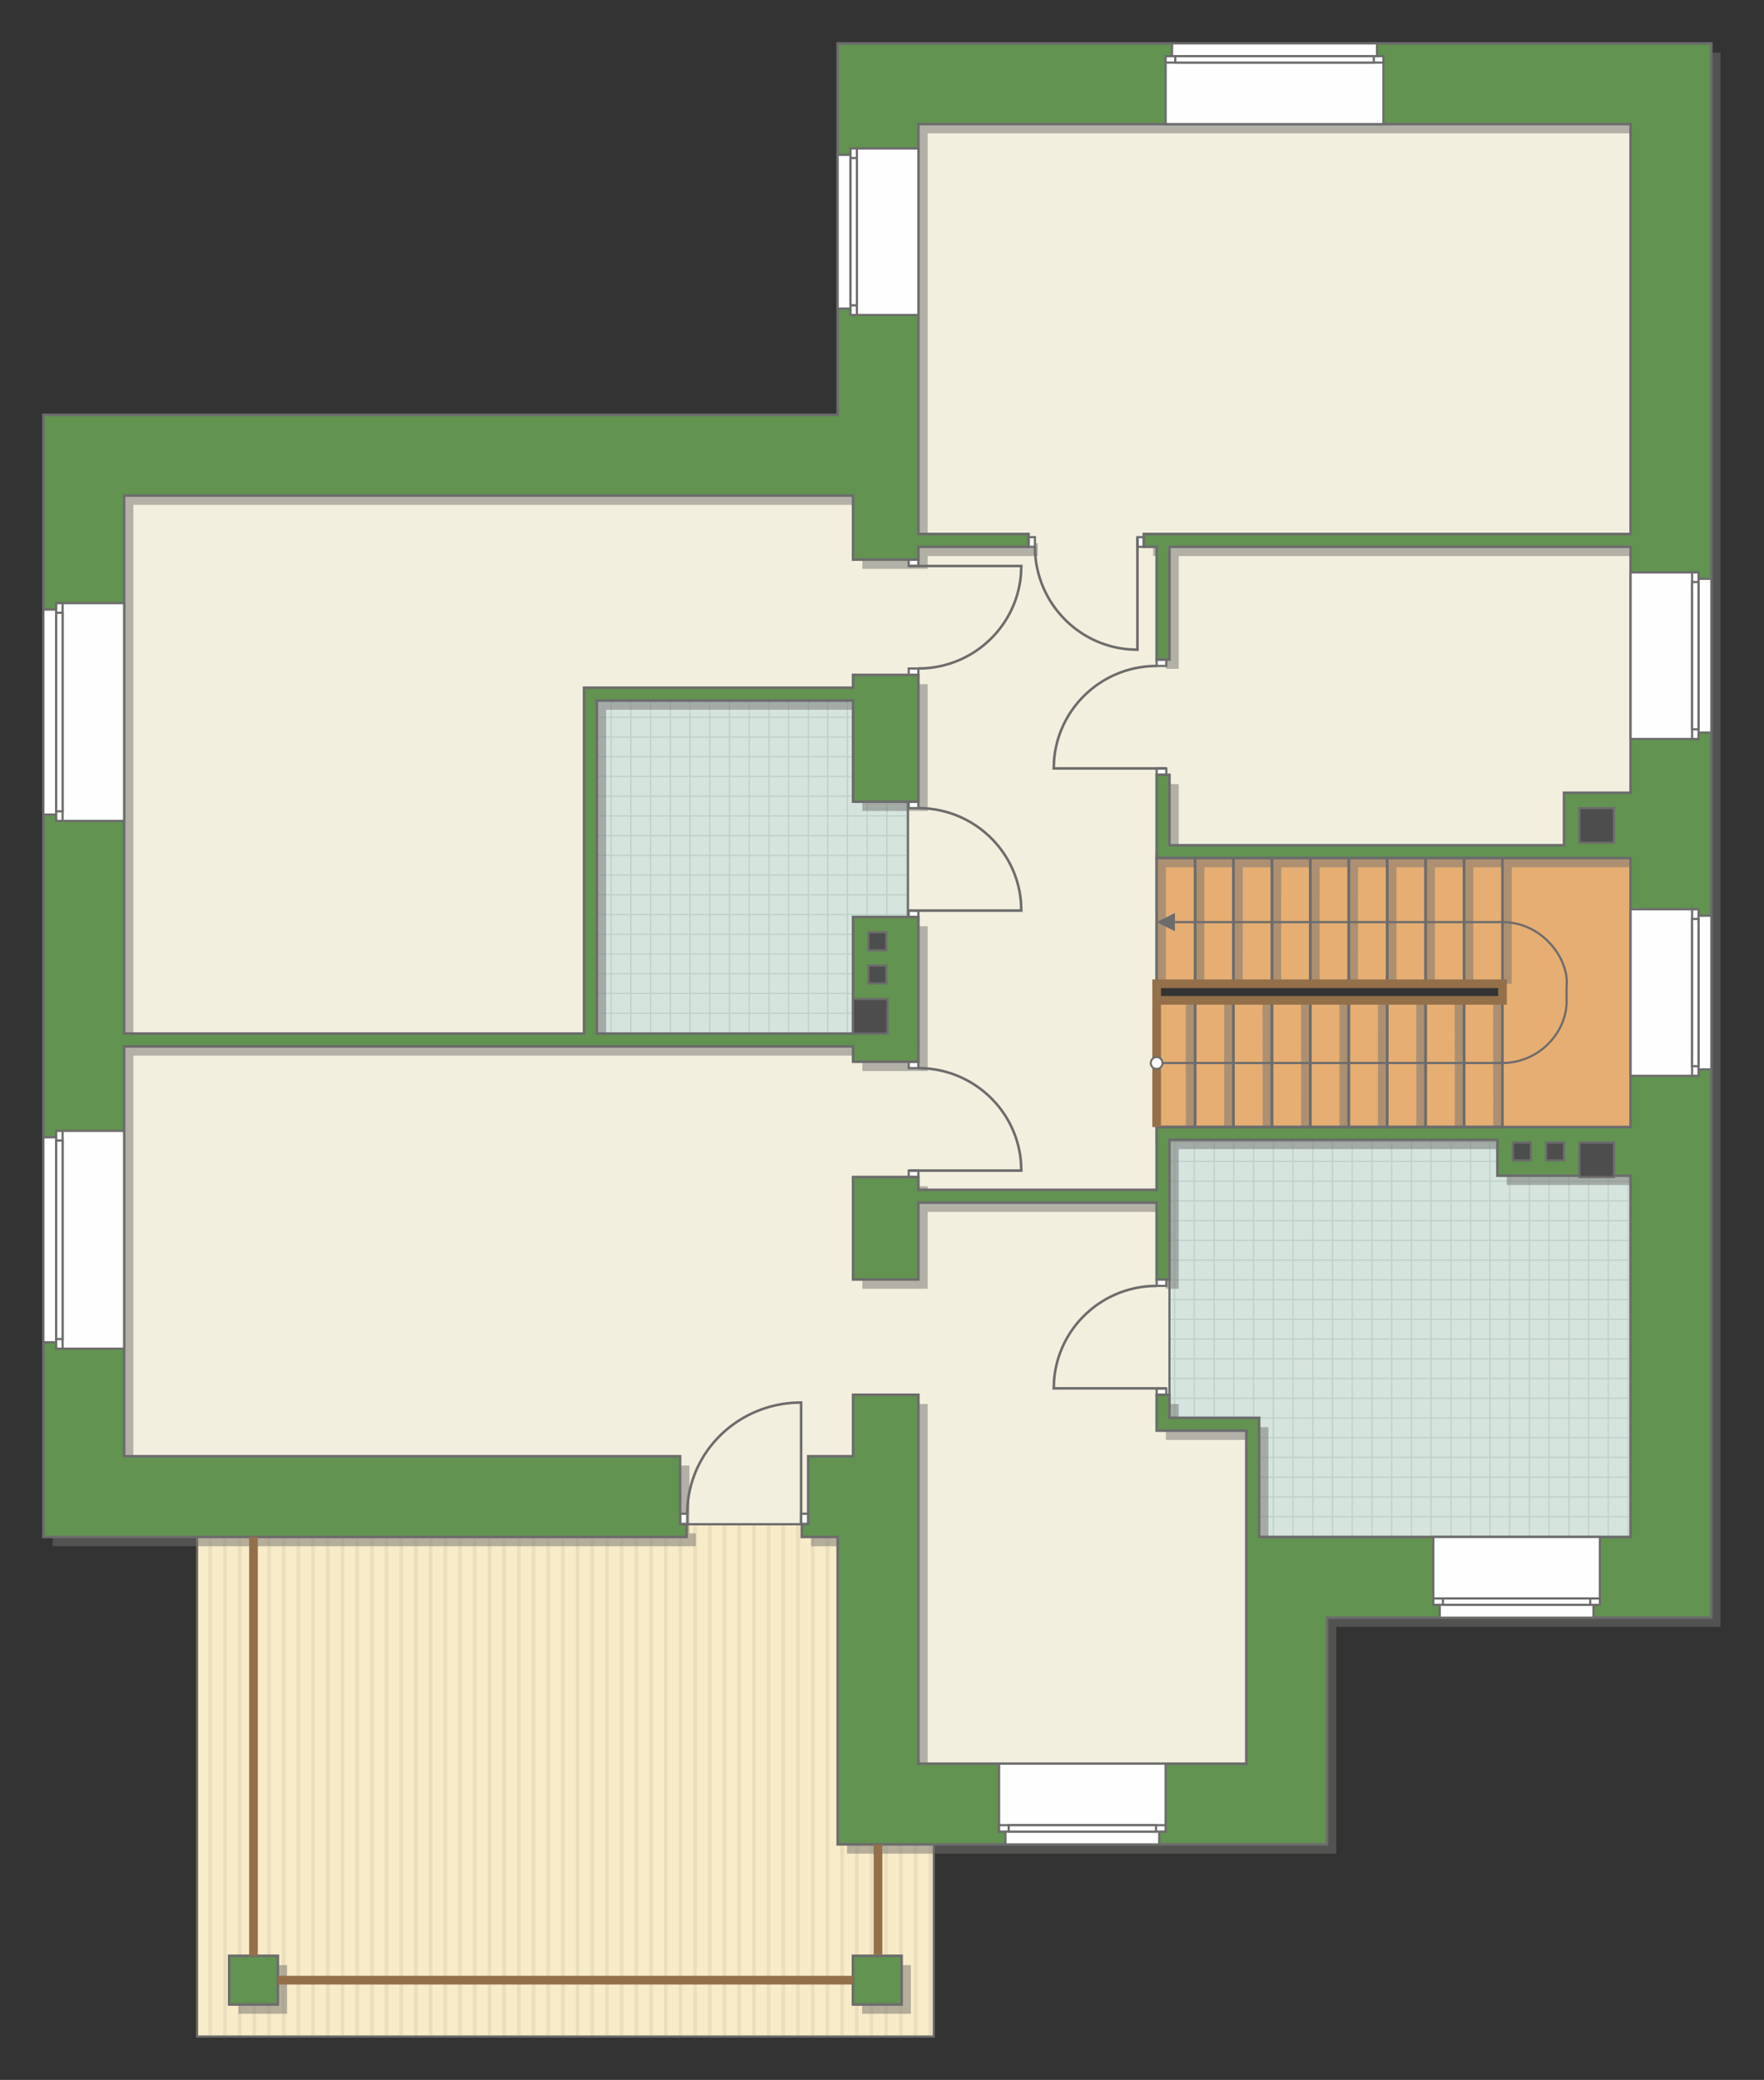 <?xml version="1.0" encoding="UTF-8"?>
<!DOCTYPE svg PUBLIC "-//W3C//DTD SVG 1.1//EN" "http://www.w3.org/Graphics/SVG/1.1/DTD/svg11.dtd">
<!-- Creator: CorelDRAW -->
<svg xmlns="http://www.w3.org/2000/svg" xml:space="preserve" width="137.64mm" height="162.298mm" version="1.1" style="shape-rendering:geometricPrecision; text-rendering:geometricPrecision; image-rendering:optimizeQuality; fill-rule:evenodd; clip-rule:evenodd"
viewBox="0 0 12949.1 15268.91"
 xmlns:xlink="http://www.w3.org/1999/xlink"
 xmlns:xodm="http://www.corel.com/coreldraw/odm/2003">
 <rect x="0" y="0" width="12949.1" height="15268.91" fill="#333333" stroke="none"/>
 <defs>
  <style type="text/css">
   <![CDATA[
    .str4 {stroke:#94704A;stroke-width:63.68;stroke-miterlimit:22.926}
    .str2 {stroke:#6C6C6C;stroke-width:15.89;stroke-miterlimit:22.926}
    .str1 {stroke:#6C6C6C;stroke-width:15.93;stroke-miterlimit:22.926}
    .str3 {stroke:#6C6C6C;stroke-width:18.82;stroke-miterlimit:22.926}
    .str0 {stroke:#BDD2C8;stroke-width:9.41;stroke-miterlimit:22.926}
    .fil1 {fill:none}
    .fil8 {fill:#FEFEFE}
    .fil0 {fill:#D6E4DE}
    .fil10 {fill:#4D4D4D}
    .fil9 {fill:#629351}
    .fil2 {fill:#E6AE73}
    .fil5 {fill:#EADEBC}
    .fil6 {fill:#F2EFDE}
    .fil4 {fill:#F8EBC7}
    .fil12 {fill:white}
    .fil3 {fill:white}
    .fil11 {fill:#6C6C6C;fill-rule:nonzero}
    .fil7 {fill:#727271;fill-opacity:0.502}
   ]]>
  </style>
    <clipPath id="id0">
     <path d="M6262.04 7587.5l-1880.65 0 0 -2444.94 1880.65 0 403.22 742.84 5.54 846.34 -408.77 855.76z"/>
    </clipPath>
    <clipPath id="id1">
     <path d="M11969.94 11283.02l-2726.99 0 0 -874.56 -658.28 0 0 -2040.48 2407.31 0 977.96 263.23 0 2651.81z"/>
    </clipPath>
    <clipPath id="id2">
     <path d="M1447.05 11283.01l3545.47 -94.07 940.44 0 280.3 -93.99 641.2 2444.95 0 1410.44 -5407.4 0 0 -3667.33z"/>
    </clipPath>
 </defs>
 <g id="пол">
  <g id="_1932120573840">
   <polygon class="fil0" points="6262.04,7587.5 4381.39,7587.5 4381.39,5142.56 6262.04,5142.56 6665.26,5885.4 6670.81,6731.74 "/>
   <g style="clip-path:url(#id0)">
    <g>
     <path id="_1" class="fil1 str0" d="M7089.82 8304.05l0 -5819.03m-144.86 5819.03l0 -5819.03m-144.86 5819.03l0 -5819.03m-144.86 5819.03l0 -5819.03m-144.86 5819.03l0 -5819.03m-144.86 5819.03l0 -5819.03m-144.86 5819.03l0 -5819.03m-144.86 5819.03l0 -5819.03m2172.88 5819.1l0 -5819.03m-144.86 5819.03l0 -5819.03m-144.86 5819.03l0 -5819.03m-144.86 5819.03l0 -5819.03m-144.86 5819.03l0 -5819.03m-144.86 5819.03l0 -5819.03m-144.86 5819.03l0 -5819.03m-144.86 5819.03l0 -5819.03m2172.95 5818.95l0 -5819.03m-144.86 5819.03l0 -5819.03m-144.86 5819.03l0 -5819.03m-144.86 5819.03l0 -5819.03m-144.86 5819.03l0 -5819.03m-144.86 5819.03l0 -5819.03m-144.86 5819.03l0 -5819.03m-144.86 5819.03l0 -5819.03m2172.88 5819.1l0 -5819.03m-144.86 5819.03l0 -5819.03m-144.86 5819.03l0 -5819.03m-144.86 5819.03l0 -5819.03m-144.86 5819.03l0 -5819.03m-144.86 5819.03l0 -5819.03m-144.86 5819.03l0 -5819.03m-144.86 5819.03l0 -5819.03"/>
     <path class="fil1 str0" d="M11893.18 6424.34l-9516.07 0m9516.07 144.86l-9516.07 0m9516.07 144.86l-9516.07 0m9516.07 144.86l-9516.07 0m9516.07 144.86l-9516.07 0m9516.07 144.86l-9516.07 0m9516.07 144.86l-9516.07 0m9516.07 144.86l-9516.07 0m9516.19 -2172.88l-9516.07 0m9516.07 144.86l-9516.07 0m9516.07 144.86l-9516.07 0m9516.07 144.86l-9516.07 0m9516.07 144.86l-9516.07 0m9516.07 144.86l-9516.07 0m9516.07 144.86l-9516.07 0m9516.07 144.86l-9516.07 0m9515.95 -2172.95l-9516.07 0m9516.07 144.86l-9516.07 0m9516.07 144.86l-9516.07 0m9516.07 144.86l-9516.07 0m9516.07 144.86l-9516.07 0m9516.07 144.86l-9516.07 0m9516.07 144.86l-9516.07 0m9516.07 144.86l-9516.07 0m9516.19 -2172.88l-9516.07 0m9516.07 144.86l-9516.07 0m9516.07 144.86l-9516.07 0m9516.07 144.86l-9516.07 0m9516.07 144.86l-9516.07 0m9516.07 144.86l-9516.07 0m9516.07 144.86l-9516.07 0m9516.07 144.86l-9516.07 0"/>
     <path class="fil1 str0" d="M11580.44 8304.13l0 -5819.03m-144.86 5819.03l0 -5819.03m-144.86 5819.03l0 -5819.03m-144.86 5819.03l0 -5819.03m-144.86 5819.03l0 -5819.03m-144.86 5819.03l0 -5819.03m-144.86 5819.03l0 -5819.03m-144.86 5819.03l0 -5819.03m1158.83 5819.1l0 -5819.03"/>
     <path class="fil1 str0" d="M2457.65 8365.77l0 -5819.03m-144.86 5819.03l0 -5819.03m-144.86 5819.03l0 -5819.03m-144.86 5819.03l0 -5819.03m-144.86 5819.03l0 -5819.03m-144.86 5819.03l0 -5819.03m-144.86 5819.03l0 -5819.03m-144.86 5819.03l0 -5819.03m2172.88 5819.1l0 -5819.03m-144.86 5819.03l0 -5819.03m-144.86 5819.03l0 -5819.03m-144.86 5819.03l0 -5819.03m-144.86 5819.03l0 -5819.03m-144.86 5819.03l0 -5819.03m-144.86 5819.03l0 -5819.03m-144.86 5819.03l0 -5819.03m2172.95 5818.95l0 -5819.03m-144.86 5819.03l0 -5819.03m-144.86 5819.03l0 -5819.03m-144.86 5819.03l0 -5819.03m-144.86 5819.03l0 -5819.03m-144.86 5819.03l0 -5819.03m-144.86 5819.03l0 -5819.03m-144.86 5819.03l0 -5819.03m2172.88 5819.1l0 -5819.03m-144.86 5819.03l0 -5819.03m-144.86 5819.03l0 -5819.03m-144.86 5819.03l0 -5819.03m-144.86 5819.03l0 -5819.03m-144.86 5819.03l0 -5819.03m-144.86 5819.03l0 -5819.03m-144.86 5819.03l0 -5819.03"/>
    </g>
   </g>
   <polygon class="fil1" points="6262.04,7587.5 4381.39,7587.5 4381.39,5142.56 6262.04,5142.56 6665.26,5885.4 6670.81,6731.74 "/>
   <polygon class="fil0" points="11969.94,11283.02 9242.96,11283.02 9242.96,10408.46 8584.67,10408.46 8584.67,8367.98 10991.99,8367.98 11969.94,8631.21 "/>
   <g style="clip-path:url(#id1)">
    <g>
     <path id="_1_0" class="fil1 str0" d="M11951.38 11999.58l0 -5819.03m-144.86 5819.03l0 -5819.03m-144.86 5819.03l0 -5819.03m-144.86 5819.03l0 -5819.03m-144.86 5819.03l0 -5819.03m-144.86 5819.03l0 -5819.03m-144.86 5819.03l0 -5819.03m-144.86 5819.03l0 -5819.03m2172.88 5819.1l0 -5819.03m-144.86 5819.03l0 -5819.03m-144.86 5819.03l0 -5819.03m-144.86 5819.03l0 -5819.03m-144.86 5819.03l0 -5819.03m-144.86 5819.03l0 -5819.03m-144.86 5819.03l0 -5819.03m-144.86 5819.03l0 -5819.03m2172.95 5818.95l0 -5819.03m-144.86 5819.03l0 -5819.03m-144.86 5819.03l0 -5819.03m-144.86 5819.03l0 -5819.03m-144.86 5819.03l0 -5819.03m-144.86 5819.03l0 -5819.03m-144.86 5819.03l0 -5819.03m-144.86 5819.03l0 -5819.03m2172.88 5819.1l0 -5819.03m-144.86 5819.03l0 -5819.03m-144.86 5819.03l0 -5819.03m-144.86 5819.03l0 -5819.03m-144.86 5819.03l0 -5819.03m-144.86 5819.03l0 -5819.03m-144.86 5819.03l0 -5819.03m-144.86 5819.03l0 -5819.03"/>
     <path class="fil1 str0" d="M16754.75 10119.86l-9516.07 0m9516.07 144.86l-9516.07 0m9516.07 144.86l-9516.07 0m9516.07 144.86l-9516.07 0m9516.07 144.86l-9516.07 0m9516.07 144.86l-9516.07 0m9516.07 144.86l-9516.07 0m9516.07 144.86l-9516.07 0m9516.19 -2172.88l-9516.07 0m9516.07 144.86l-9516.07 0m9516.07 144.86l-9516.07 0m9516.07 144.86l-9516.07 0m9516.07 144.86l-9516.07 0m9516.07 144.86l-9516.07 0m9516.07 144.86l-9516.07 0m9516.07 144.86l-9516.07 0m9515.95 -2172.95l-9516.07 0m9516.07 144.86l-9516.07 0m9516.07 144.86l-9516.07 0m9516.07 144.86l-9516.07 0m9516.07 144.86l-9516.07 0m9516.07 144.86l-9516.07 0m9516.07 144.86l-9516.07 0m9516.07 144.86l-9516.07 0m9516.19 -2172.88l-9516.07 0m9516.07 144.86l-9516.07 0m9516.07 144.86l-9516.07 0m9516.07 144.86l-9516.07 0m9516.07 144.86l-9516.07 0m9516.07 144.86l-9516.07 0m9516.07 144.86l-9516.07 0m9516.07 144.86l-9516.07 0"/>
     <path class="fil1 str0" d="M16442 11999.65l0 -5819.03m-144.86 5819.03l0 -5819.03m-144.86 5819.03l0 -5819.03m-144.86 5819.03l0 -5819.03m-144.86 5819.03l0 -5819.03m-144.86 5819.03l0 -5819.03m-144.86 5819.03l0 -5819.03m-144.86 5819.03l0 -5819.03m1158.83 5819.1l0 -5819.03"/>
     <path class="fil1 str0" d="M7319.21 12061.29l0 -5819.03m-144.86 5819.03l0 -5819.03m-144.86 5819.03l0 -5819.03m-144.86 5819.03l0 -5819.03m-144.86 5819.03l0 -5819.03m-144.86 5819.03l0 -5819.03m-144.86 5819.03l0 -5819.03m-144.86 5819.03l0 -5819.03m2172.88 5819.1l0 -5819.03m-144.86 5819.03l0 -5819.03m-144.86 5819.03l0 -5819.03m-144.86 5819.03l0 -5819.03m-144.86 5819.03l0 -5819.03m-144.86 5819.03l0 -5819.03m-144.86 5819.03l0 -5819.03m-144.86 5819.03l0 -5819.03m2172.95 5818.95l0 -5819.03m-144.86 5819.03l0 -5819.03m-144.86 5819.03l0 -5819.03m-144.86 5819.03l0 -5819.03m-144.86 5819.03l0 -5819.03m-144.86 5819.03l0 -5819.03m-144.86 5819.03l0 -5819.03m-144.86 5819.03l0 -5819.03m2172.88 5819.1l0 -5819.03m-144.86 5819.03l0 -5819.03m-144.86 5819.03l0 -5819.03m-144.86 5819.03l0 -5819.03m-144.86 5819.03l0 -5819.03m-144.86 5819.03l0 -5819.03m-144.86 5819.03l0 -5819.03m-144.86 5819.03l0 -5819.03"/>
    </g>
   </g>
   <polygon class="fil1" points="11969.94,11283.02 9242.96,11283.02 9242.96,10408.46 8584.67,10408.46 8584.67,8367.98 10991.99,8367.98 11969.94,8631.21 "/>
   <polygon class="fil2 str1" points="8490.69,7222.13 11029.14,7222.13 11029.14,7333.58 8490.69,7333.58 8490.69,8273.9 11969.94,8273.9 11969.94,6299.16 8490.69,6299.17 "/>
   <polygon class="fil3" points="1447.05,11283.01 4992.52,11188.94 5932.96,11188.94 6213.26,11094.96 6854.46,13539.9 6854.46,14950.34 1447.05,14950.34 "/>
   <g style="clip-path:url(#id2)">
    <g>
     <g>
      <rect class="fil4" transform="matrix(4.67283E-13 7.762 50.716 -4.65695E-11 -2353.64 10033.7)" width="878.14" height="216.95"/>
      <rect class="fil5" transform="matrix(4.67283E-13 7.762 0.124 -1.14149E-13 -2353.64 10033.7)" width="878.14" height="216.95"/>
      <rect class="fil5" transform="matrix(4.67283E-13 7.762 0.124 -1.14149E-13 4118.56 10033.7)" width="878.14" height="216.95"/>
      <rect class="fil5" transform="matrix(4.67283E-13 7.762 0.124 -1.14149E-13 -735.59 10033.7)" width="878.14" height="216.95"/>
      <rect class="fil5" transform="matrix(4.67283E-13 7.762 0.124 -1.14149E-13 5736.6 10033.7)" width="878.14" height="216.95"/>
      <rect class="fil5" transform="matrix(4.67283E-13 7.762 0.124 -1.14149E-13 882.459 10033.7)" width="878.14" height="216.95"/>
      <rect class="fil5" transform="matrix(4.67283E-13 7.762 0.124 -1.14149E-13 7354.65 10033.7)" width="878.14" height="216.95"/>
      <rect class="fil5" transform="matrix(4.67283E-13 7.762 0.124 -1.14149E-13 2500.51 10033.7)" width="878.14" height="216.95"/>
      <rect class="fil5" transform="matrix(4.67283E-13 7.762 0.124 -1.14149E-13 -2030.03 10033.7)" width="878.14" height="216.95"/>
      <rect class="fil5" transform="matrix(4.67283E-13 7.762 0.124 -1.14149E-13 4442.16 10033.7)" width="878.14" height="216.95"/>
      <rect class="fil5" transform="matrix(4.67283E-13 7.762 0.124 -1.14149E-13 -411.98 10033.7)" width="878.14" height="216.95"/>
      <rect class="fil5" transform="matrix(4.67283E-13 7.762 0.124 -1.14149E-13 6060.21 10033.7)" width="878.14" height="216.95"/>
      <rect class="fil5" transform="matrix(4.67283E-13 7.762 0.124 -1.14149E-13 1206.07 10033.7)" width="878.14" height="216.95"/>
      <rect class="fil5" transform="matrix(4.67283E-13 7.762 0.124 -1.14149E-13 7678.26 10033.7)" width="878.14" height="216.95"/>
      <rect class="fil5" transform="matrix(4.67283E-13 7.762 0.124 -1.14149E-13 2824.12 10033.7)" width="878.14" height="216.95"/>
      <rect class="fil5" transform="matrix(4.67283E-13 7.762 0.124 -1.14149E-13 -1706.42 10033.7)" width="878.14" height="216.95"/>
      <rect class="fil5" transform="matrix(4.67283E-13 7.762 0.124 -1.14149E-13 4765.77 10033.7)" width="878.14" height="216.95"/>
      <rect class="fil5" transform="matrix(4.67283E-13 7.762 0.124 -1.14149E-13 -88.37 10033.7)" width="878.14" height="216.95"/>
      <rect class="fil5" transform="matrix(4.67283E-13 7.762 0.124 -1.14149E-13 6383.82 10033.7)" width="878.14" height="216.95"/>
      <rect class="fil5" transform="matrix(4.67283E-13 7.762 0.124 -1.14149E-13 1529.68 10033.7)" width="878.14" height="216.95"/>
      <rect class="fil5" transform="matrix(4.67283E-13 7.762 0.124 -1.14149E-13 8001.87 10033.7)" width="878.14" height="216.95"/>
      <rect class="fil5" transform="matrix(4.67283E-13 7.762 0.124 -1.14149E-13 3147.73 10033.7)" width="878.14" height="216.95"/>
      <rect class="fil5" transform="matrix(4.67283E-13 7.762 0.124 -1.14149E-13 -1382.81 10033.7)" width="878.14" height="216.95"/>
      <rect class="fil5" transform="matrix(4.67283E-13 7.762 0.124 -1.14149E-13 5089.38 10033.7)" width="878.14" height="216.95"/>
      <rect class="fil5" transform="matrix(4.67283E-13 7.762 0.124 -1.14149E-13 235.239 10033.7)" width="878.14" height="216.95"/>
      <rect class="fil5" transform="matrix(4.67283E-13 7.762 0.124 -1.14149E-13 6707.43 10033.7)" width="878.14" height="216.95"/>
      <rect class="fil5" transform="matrix(4.67283E-13 7.762 0.124 -1.14149E-13 1853.29 10033.7)" width="878.14" height="216.95"/>
      <rect class="fil5" transform="matrix(4.67283E-13 7.762 0.124 -1.14149E-13 8325.48 10033.7)" width="878.14" height="216.95"/>
      <rect class="fil5" transform="matrix(4.67283E-13 7.762 0.124 -1.14149E-13 3471.34 10033.7)" width="878.14" height="216.95"/>
      <rect class="fil5" transform="matrix(4.67283E-13 7.762 0.124 -1.14149E-13 -1059.2 10033.7)" width="878.14" height="216.95"/>
      <rect class="fil5" transform="matrix(4.67283E-13 7.762 0.124 -1.14149E-13 5412.99 10033.7)" width="878.14" height="216.95"/>
      <rect class="fil5" transform="matrix(4.67283E-13 7.762 0.124 -1.14149E-13 558.849 10033.7)" width="878.14" height="216.95"/>
      <rect class="fil5" transform="matrix(4.67283E-13 7.762 0.124 -1.14149E-13 7031.04 10033.7)" width="878.14" height="216.95"/>
      <rect class="fil5" transform="matrix(4.67283E-13 7.762 0.124 -1.14149E-13 2176.9 10033.7)" width="878.14" height="216.95"/>
      <rect class="fil5" transform="matrix(4.67283E-13 7.762 0.124 -1.14149E-13 3794.95 10033.7)" width="878.14" height="216.95"/>
      <rect class="fil5" transform="matrix(4.67283E-13 7.762 0.124 -1.14149E-13 -2245.77 10033.7)" width="878.14" height="216.95"/>
      <rect class="fil5" transform="matrix(4.67283E-13 7.762 0.124 -1.14149E-13 4226.43 10033.7)" width="878.14" height="216.95"/>
      <rect class="fil5" transform="matrix(4.67283E-13 7.762 0.124 -1.14149E-13 -627.72 10033.7)" width="878.14" height="216.95"/>
      <rect class="fil5" transform="matrix(4.67283E-13 7.762 0.124 -1.14149E-13 5844.47 10033.7)" width="878.14" height="216.95"/>
      <rect class="fil5" transform="matrix(4.67283E-13 7.762 0.124 -1.14149E-13 990.329 10033.7)" width="878.14" height="216.95"/>
      <rect class="fil5" transform="matrix(4.67283E-13 7.762 0.124 -1.14149E-13 7462.52 10033.7)" width="878.14" height="216.95"/>
      <rect class="fil5" transform="matrix(4.67283E-13 7.762 0.124 -1.14149E-13 2608.38 10033.7)" width="878.14" height="216.95"/>
      <rect class="fil5" transform="matrix(4.67283E-13 7.762 0.124 -1.14149E-13 -1922.16 10033.7)" width="878.14" height="216.95"/>
      <rect class="fil5" transform="matrix(4.67283E-13 7.762 0.124 -1.14149E-13 4550.03 10033.7)" width="878.14" height="216.95"/>
      <rect class="fil5" transform="matrix(4.67283E-13 7.762 0.124 -1.14149E-13 -304.11 10033.7)" width="878.14" height="216.95"/>
      <rect class="fil5" transform="matrix(4.67283E-13 7.762 0.124 -1.14149E-13 6168.08 10033.7)" width="878.14" height="216.95"/>
      <rect class="fil5" transform="matrix(4.67283E-13 7.762 0.124 -1.14149E-13 1313.94 10033.7)" width="878.14" height="216.95"/>
      <rect class="fil5" transform="matrix(4.67283E-13 7.762 0.124 -1.14149E-13 7786.13 10033.7)" width="878.14" height="216.95"/>
      <rect class="fil5" transform="matrix(4.67283E-13 7.762 0.124 -1.14149E-13 2931.99 10033.7)" width="878.14" height="216.95"/>
      <rect class="fil5" transform="matrix(4.67283E-13 7.762 0.124 -1.14149E-13 -1598.55 10033.7)" width="878.14" height="216.95"/>
      <rect class="fil5" transform="matrix(4.67283E-13 7.762 0.124 -1.14149E-13 4873.64 10033.7)" width="878.14" height="216.95"/>
      <rect class="fil5" transform="matrix(4.67283E-13 7.762 0.124 -1.14149E-13 19.5 10033.7)" width="878.14" height="216.95"/>
      <rect class="fil5" transform="matrix(4.67283E-13 7.762 0.124 -1.14149E-13 6491.69 10033.7)" width="878.14" height="216.95"/>
      <rect class="fil5" transform="matrix(4.67283E-13 7.762 0.124 -1.14149E-13 1637.55 10033.7)" width="878.14" height="216.95"/>
      <rect class="fil5" transform="matrix(4.67283E-13 7.762 0.124 -1.14149E-13 8109.74 10033.7)" width="878.14" height="216.95"/>
      <rect class="fil5" transform="matrix(4.67283E-13 7.762 0.124 -1.14149E-13 3255.6 10033.7)" width="878.14" height="216.95"/>
      <rect class="fil5" transform="matrix(4.67283E-13 7.762 0.124 -1.14149E-13 -1274.94 10033.7)" width="878.14" height="216.95"/>
      <rect class="fil5" transform="matrix(4.67283E-13 7.762 0.124 -1.14149E-13 5197.25 10033.7)" width="878.14" height="216.95"/>
      <rect class="fil5" transform="matrix(4.67283E-13 7.762 0.124 -1.14149E-13 343.109 10033.7)" width="878.14" height="216.95"/>
      <rect class="fil5" transform="matrix(4.67283E-13 7.762 0.124 -1.14149E-13 6815.3 10033.7)" width="878.14" height="216.95"/>
      <rect class="fil5" transform="matrix(4.67283E-13 7.762 0.124 -1.14149E-13 1961.16 10033.7)" width="878.14" height="216.95"/>
      <rect class="fil5" transform="matrix(4.67283E-13 7.762 0.124 -1.14149E-13 8433.35 10033.7)" width="878.14" height="216.95"/>
      <rect class="fil5" transform="matrix(4.67283E-13 7.762 0.124 -1.14149E-13 3579.21 10033.7)" width="878.14" height="216.95"/>
      <rect class="fil5" transform="matrix(4.67283E-13 7.762 0.124 -1.14149E-13 -951.329 10033.7)" width="878.14" height="216.95"/>
      <rect class="fil5" transform="matrix(4.67283E-13 7.762 0.124 -1.14149E-13 5520.86 10033.7)" width="878.14" height="216.95"/>
      <rect class="fil5" transform="matrix(4.67283E-13 7.762 0.124 -1.14149E-13 666.719 10033.7)" width="878.14" height="216.95"/>
      <rect class="fil5" transform="matrix(4.67283E-13 7.762 0.124 -1.14149E-13 7138.91 10033.7)" width="878.14" height="216.95"/>
      <rect class="fil5" transform="matrix(4.67283E-13 7.762 0.124 -1.14149E-13 2284.77 10033.7)" width="878.14" height="216.95"/>
      <rect class="fil5" transform="matrix(4.67283E-13 7.762 0.124 -1.14149E-13 3902.82 10033.7)" width="878.14" height="216.95"/>
      <rect class="fil5" transform="matrix(4.67283E-13 7.762 0.124 -1.14149E-13 -2137.9 10033.7)" width="878.14" height="216.95"/>
      <rect class="fil5" transform="matrix(4.67283E-13 7.762 0.124 -1.14149E-13 4334.3 10033.7)" width="878.14" height="216.95"/>
      <rect class="fil5" transform="matrix(4.67283E-13 7.762 0.124 -1.14149E-13 -519.85 10033.7)" width="878.14" height="216.95"/>
      <rect class="fil5" transform="matrix(4.67283E-13 7.762 0.124 -1.14149E-13 5952.34 10033.7)" width="878.14" height="216.95"/>
      <rect class="fil5" transform="matrix(4.67283E-13 7.762 0.124 -1.14149E-13 1098.2 10033.7)" width="878.14" height="216.95"/>
      <rect class="fil5" transform="matrix(4.67283E-13 7.762 0.124 -1.14149E-13 7570.39 10033.7)" width="878.14" height="216.95"/>
      <rect class="fil5" transform="matrix(4.67283E-13 7.762 0.124 -1.14149E-13 2716.25 10033.7)" width="878.14" height="216.95"/>
      <rect class="fil5" transform="matrix(4.67283E-13 7.762 0.124 -1.14149E-13 -1814.29 10033.7)" width="878.14" height="216.95"/>
      <rect class="fil5" transform="matrix(4.67283E-13 7.762 0.124 -1.14149E-13 4657.9 10033.7)" width="878.14" height="216.95"/>
      <rect class="fil5" transform="matrix(4.67283E-13 7.762 0.124 -1.14149E-13 -196.24 10033.7)" width="878.14" height="216.95"/>
      <rect class="fil5" transform="matrix(4.67283E-13 7.762 0.124 -1.14149E-13 6275.95 10033.7)" width="878.14" height="216.95"/>
      <rect class="fil5" transform="matrix(4.67283E-13 7.762 0.124 -1.14149E-13 1421.81 10033.7)" width="878.14" height="216.95"/>
      <rect class="fil5" transform="matrix(4.67283E-13 7.762 0.124 -1.14149E-13 7894 10033.7)" width="878.14" height="216.95"/>
      <rect class="fil5" transform="matrix(4.67283E-13 7.762 0.124 -1.14149E-13 3039.86 10033.7)" width="878.14" height="216.95"/>
      <rect class="fil5" transform="matrix(4.67283E-13 7.762 0.124 -1.14149E-13 -1490.68 10033.7)" width="878.14" height="216.95"/>
      <rect class="fil5" transform="matrix(4.67283E-13 7.762 0.124 -1.14149E-13 4981.51 10033.7)" width="878.14" height="216.95"/>
      <rect class="fil5" transform="matrix(4.67283E-13 7.762 0.124 -1.14149E-13 127.369 10033.7)" width="878.14" height="216.95"/>
      <rect class="fil5" transform="matrix(4.67283E-13 7.762 0.124 -1.14149E-13 6599.56 10033.7)" width="878.14" height="216.95"/>
      <rect class="fil5" transform="matrix(4.67283E-13 7.762 0.124 -1.14149E-13 1745.42 10033.7)" width="878.14" height="216.95"/>
      <rect class="fil5" transform="matrix(4.67283E-13 7.762 0.124 -1.14149E-13 8217.61 10033.7)" width="878.14" height="216.95"/>
      <rect class="fil5" transform="matrix(4.67283E-13 7.762 0.124 -1.14149E-13 3363.47 10033.7)" width="878.14" height="216.95"/>
      <rect class="fil5" transform="matrix(4.67283E-13 7.762 0.124 -1.14149E-13 -1167.07 10033.7)" width="878.14" height="216.95"/>
      <rect class="fil5" transform="matrix(4.67283E-13 7.762 0.124 -1.14149E-13 5305.12 10033.7)" width="878.14" height="216.95"/>
      <rect class="fil5" transform="matrix(4.67283E-13 7.762 0.124 -1.14149E-13 450.979 10033.7)" width="878.14" height="216.95"/>
      <rect class="fil5" transform="matrix(4.67283E-13 7.762 0.124 -1.14149E-13 6923.17 10033.7)" width="878.14" height="216.95"/>
      <rect class="fil5" transform="matrix(4.67283E-13 7.762 0.124 -1.14149E-13 2069.03 10033.7)" width="878.14" height="216.95"/>
      <rect class="fil5" transform="matrix(4.67283E-13 7.762 0.124 -1.14149E-13 8541.22 10033.7)" width="878.14" height="216.95"/>
      <rect class="fil5" transform="matrix(4.67283E-13 7.762 0.124 -1.14149E-13 3687.08 10033.7)" width="878.14" height="216.95"/>
      <rect class="fil5" transform="matrix(4.67283E-13 7.762 0.124 -1.14149E-13 -843.46 10033.7)" width="878.14" height="216.95"/>
      <rect class="fil5" transform="matrix(4.67283E-13 7.762 0.124 -1.14149E-13 5628.73 10033.7)" width="878.14" height="216.95"/>
      <rect class="fil5" transform="matrix(4.67283E-13 7.762 0.124 -1.14149E-13 774.589 10033.7)" width="878.14" height="216.95"/>
      <rect class="fil5" transform="matrix(4.67283E-13 7.762 0.124 -1.14149E-13 7246.78 10033.7)" width="878.14" height="216.95"/>
      <rect class="fil5" transform="matrix(4.67283E-13 7.762 0.124 -1.14149E-13 2392.64 10033.7)" width="878.14" height="216.95"/>
      <rect class="fil5" transform="matrix(4.67283E-13 7.762 0.124 -1.14149E-13 4010.69 10033.7)" width="878.14" height="216.95"/>
     </g>
    </g>
   </g>
   <polygon class="fil1 str2" points="1447.05,11283.01 4992.52,11188.94 5932.96,11188.94 6213.26,11094.96 6854.46,13539.9 6854.46,14950.34 1447.05,14950.34 "/>
   <polygon class="fil6 str1" points="7791.26,668.85 12287.84,668.85 12287.84,6255.42 8490.69,6255.42 8490.69,8381.62 8584.67,9233.54 8584.67,10447.22 9180.13,10447.22 9180.13,13239.83 6326.11,13239.83 6326.11,11142 5932.95,11188.94 2771.5,11188.94 653.78,11188.94 653.78,7681.48 6741.66,7681.48 6665.26,6731.74 6665.26,5091.93 4336.42,5091.93 4336.42,7587.5 553.68,7587.5 553.68,3420.02 6384.25,3420.02 6384.25,732.32 "/>
  </g>
 </g>
 <g id="тень">
  <g id="_1932120632928">
   <polygon class="fil7" points="386.74,3113.63 6217.41,3113.63 6217.41,386.62 12630.53,386.62 12630.53,11943.49 9809.47,11943.49 9809.47,13607.95 6217.41,13607.95 6217.41,11351.07 5954.08,11351.07 5954.08,11256.99 6001.12,11256.99 6001.12,10758.65 6330.21,10758.65 6330.21,10307.26 6809.83,10307.26 6809.83,13015.52 9217.05,13015.52 9217.05,10570.59 8558.86,10570.59 8558.86,10307.26 8652.84,10307.26 8652.84,10476.51 9311.13,10476.51 9311.13,11351.07 12038.11,11351.07 12038.11,8699.26 11060.16,8699.26 11060.16,8436.03 8652.84,8436.03 8652.84,9461.02 8558.86,9461.02 8558.86,8896.73 6809.83,8896.73 6809.83,9461.02 6330.21,9461.02 6330.21,8708.67 6809.83,8708.67 6809.83,8802.75 8558.86,8802.75 8558.86,8341.95 12038.11,8341.95 12038.11,6367.21 8558.86,6367.21 8558.86,5756.17 8652.84,5756.17 8652.84,6273.23 11549.18,6273.23 11549.18,5887.69 12038.11,5887.69 12038.11,4082.19 8652.84,4082.19 8652.84,4909.83 8558.86,4909.83 8558.86,4082.19 8464.78,4082.19 8464.78,3988.16 12038.11,3988.16 12038.11,979.04 6809.83,979.04 6809.83,3988.16 7618.44,3988.16 7618.44,4082.19 6809.83,4082.19 6809.83,4176.22 6330.21,4176.22 6330.21,3706.05 979.16,3706.05 979.16,7655.54 4355.48,7655.54 4355.48,5116.57 6330.21,5116.57 6330.21,5022.53 6809.83,5022.53 6809.83,5953.45 6330.21,5953.45 6330.21,5210.61 4449.56,5210.61 4449.56,7655.54 6330.21,7655.54 6330.21,6799.79 6809.83,6799.79 6809.83,7862.43 6330.21,7862.43 6330.21,7749.53 979.16,7749.53 979.16,10758.65 5060.7,10758.65 5060.7,11256.99 5107.74,11256.99 5107.74,11351.07 386.74,11351.07 "/>
   <polygon class="fil7" points="1750.24,14783.38 1750.24,14425.97 2107.64,14425.97 2107.64,14783.38 "/>
   <polygon class="fil7" points="6329.27,14783.38 6329.27,14425.97 6686.68,14425.97 6686.68,14783.38 "/>
  </g>
  <g id="_1932120570288">
   <polygon class="fil7" points="8490.8,7222.13 8490.25,6299.17 8558.86,6299.17 8558.78,7222.13 "/>
   <polygon class="fil7" points="8772.74,7222.13 8772.18,6367.21 8840.8,6367.21 8840.72,7222.13 "/>
   <polygon class="fil7" points="9054.79,7222.13 9054.23,6367.21 9122.85,6367.21 9122.77,7222.13 "/>
   <polygon class="fil7" points="9336.94,7222.13 9336.39,6367.21 9405,6367.21 9404.92,7222.13 "/>
   <polygon class="fil7" points="9618.99,7222.13 9618.44,6367.21 9687.05,6367.21 9686.97,7222.13 "/>
   <polygon class="fil7" points="9900.94,7222.13 9900.38,6367.21 9969,6367.21 9968.92,7222.13 "/>
   <polygon class="fil7" points="10182.99,7222.13 10182.43,6367.21 10251.05,6367.21 10250.97,7222.13 "/>
   <polygon class="fil7" points="10465.14,7222.13 10464.59,6367.21 10533.2,6367.21 10533.12,7222.13 "/>
   <polygon class="fil7" points="10747.19,7222.13 10746.64,6367.21 10815.25,6367.21 10815.17,7222.13 "/>
   <polygon class="fil7" points="11029.62,7222.13 11029.06,6367.21 11097.68,6367.21 11097.6,7222.13 "/>
   <polygon class="fil7" points="8704.76,8273.9 8704.2,7343.68 8772.81,7343.68 8772.74,8273.9 "/>
   <polygon class="fil7" points="8986.81,8273.9 8986.25,7343.68 9054.86,7343.68 9054.79,8273.9 "/>
   <polygon class="fil7" points="9268.96,8273.9 9268.41,7343.68 9337.02,7343.68 9336.94,8273.9 "/>
   <polygon class="fil7" points="9551.01,8273.9 9550.46,7343.68 9619.07,7343.68 9618.99,8273.9 "/>
   <polygon class="fil7" points="9832.96,8273.9 9832.4,7343.68 9901.01,7343.68 9900.94,8273.9 "/>
   <polygon class="fil7" points="10115.01,8273.9 10114.45,7343.68 10183.06,7343.68 10182.99,8273.9 "/>
   <polygon class="fil7" points="10397.16,8273.9 10396.61,7343.68 10465.22,7343.68 10465.14,8273.9 "/>
   <polygon class="fil7" points="10679.21,8273.9 10678.66,7343.68 10747.27,7343.68 10747.19,8273.9 "/>
   <polygon class="fil7" points="10961.64,8273.9 10961.08,7343.68 11029.69,7343.68 11029.62,8273.9 "/>
  </g>
 </g>
 <g id="двери">
  <g id="_1932120770640">
   <g>
    <polygon class="fil8 str2" points="8349.57,4014.14 8349.57,3943.29 8396.61,3943.29 8396.61,4014.14 "/>
    <polyline class="fil1 str3" points="8349.57,3943.29 8349.57,4769.55 8291.67,4767.35 8257.31,4763.93 8226.5,4759.49 8206.5,4755.9 8179.15,4750.09 8153.03,4743.5 8136.31,4738.76 8112.54,4731.29 8086,4721.88 8057.58,4710.53 8026.28,4696.43 7999.33,4682.85 7970.43,4666.73 7951.93,4655.51 7930.13,4641.32 7899.28,4619.32 7876.58,4601.57 7855.31,4583.63 7828.87,4559.34 7802.53,4532.68 7771.68,4497.78 7747.16,4466.66 7730.73,4443.75 7709.39,4411.05 7696.58,4389.45 7677.96,4354.81 7661.66,4320.31 7647.09,4284.93 7634.15,4248.3 7622.42,4208.41 7614.23,4174.17 7607.86,4140.92 7602.31,4101.77 7598.82,4062.37 7597.31,4014.14 "/>
    <polygon class="fil8 str2" points="7597.31,3943.29 7550.27,3943.29 7550.27,4014.14 7597.31,4014.14 "/>
   </g>
   <g>
    <polygon class="fil8 str2" points="5880.68,11112.36 5880.68,11188.94 5932.95,11188.94 5932.95,11112.36 "/>
    <polyline class="fil1 str3" points="5880.68,11188.94 5880.68,10295.97 5816.35,10298.34 5778.17,10302.04 5743.94,10306.84 5721.71,10310.71 5691.33,10317 5662.29,10324.12 5643.72,10329.24 5617.3,10337.32 5587.81,10347.49 5556.24,10359.75 5521.47,10375 5491.51,10389.66 5459.4,10407.1 5438.85,10419.21 5414.63,10434.55 5380.34,10458.32 5355.11,10477.51 5331.49,10496.9 5302.1,10523.15 5272.84,10551.96 5238.55,10589.68 5211.31,10623.32 5193.06,10648.07 5169.34,10683.42 5155.11,10706.75 5134.42,10744.2 5116.31,10781.48 5100.11,10819.71 5085.75,10859.31 5072.71,10902.41 5063.6,10939.42 5056.53,10975.35 5050.36,11017.67 5046.48,11060.25 5044.8,11112.36 "/>
    <polygon class="fil8 str2" points="5044.8,11188.94 4992.53,11188.94 4992.53,11112.36 5044.8,11112.36 "/>
   </g>
   <g>
    <polygon class="fil8 str2" points="8490.69,5641.08 8561.54,5641.08 8561.54,5688.12 8490.69,5688.12 "/>
    <polyline class="fil1 str3" points="8561.54,5641.08 7735.29,5641.08 7737.48,5583.18 7740.9,5548.82 7745.34,5518.01 7748.93,5498.01 7754.74,5470.66 7761.33,5444.54 7766.07,5427.82 7773.54,5404.05 7782.96,5377.51 7794.3,5349.09 7808.41,5317.79 7821.98,5290.84 7838.11,5261.94 7849.32,5243.44 7863.51,5221.64 7885.51,5190.79 7903.27,5168.08 7921.21,5146.82 7945.49,5120.38 7972.15,5094.04 8007.05,5063.19 8038.18,5038.67 8061.08,5022.24 8093.79,5000.9 8115.38,4988.09 8150.03,4969.47 8184.53,4953.17 8219.9,4938.6 8256.53,4925.66 8296.42,4913.93 8330.66,4905.73 8363.92,4899.37 8403.06,4893.82 8442.46,4890.32 8490.69,4888.82 "/>
    <polygon class="fil8 str2" points="8561.54,4888.82 8561.54,4841.78 8490.69,4841.78 8490.69,4888.82 "/>
   </g>
   <g>
    <polygon class="fil8 str2" points="6741.66,4155.19 6670.81,4155.19 6670.81,4108.15 6741.66,4108.15 "/>
    <polyline class="fil1 str3" points="6670.81,4155.19 7497.06,4155.19 7494.87,4213.08 7491.44,4247.44 7487,4278.25 7483.42,4298.25 7477.6,4325.6 7471.02,4351.73 7466.28,4368.45 7458.81,4392.22 7449.39,4418.76 7438.04,4447.17 7423.94,4478.47 7410.36,4505.43 7394.24,4534.33 7383.03,4552.82 7368.84,4574.62 7346.83,4605.48 7329.08,4628.18 7311.14,4649.44 7286.86,4675.89 7260.19,4702.22 7225.29,4733.08 7194.17,4757.6 7171.26,4774.02 7138.56,4795.37 7116.97,4808.17 7082.32,4826.79 7047.82,4843.1 7012.45,4857.67 6975.81,4870.61 6935.92,4882.34 6901.69,4890.53 6868.43,4896.9 6829.28,4902.44 6789.88,4905.94 6741.66,4907.45 "/>
    <polygon class="fil8 str2" points="6670.81,4907.45 6670.81,4954.49 6741.66,4954.49 6741.66,4907.45 "/>
   </g>
   <g>
    <polygon class="fil8 str2" points="6741.66,6684.7 6670.81,6684.7 6670.81,6731.74 6741.66,6731.74 "/>
    <polyline class="fil1 str3" points="6670.81,6684.7 7497.06,6684.7 7494.87,6626.81 7491.44,6592.45 7487,6561.64 7483.42,6541.63 7477.6,6514.29 7471.02,6488.16 7466.28,6471.44 7458.81,6447.67 7449.39,6421.13 7438.04,6392.72 7423.94,6361.42 7410.36,6334.46 7394.24,6305.56 7383.03,6287.07 7368.84,6265.27 7346.83,6234.41 7329.08,6211.71 7311.14,6190.45 7286.86,6164 7260.19,6137.67 7225.29,6106.81 7194.17,6082.29 7171.26,6065.87 7138.56,6044.52 7116.97,6031.72 7082.32,6013.1 7047.82,5996.79 7012.45,5982.22 6975.81,5969.28 6935.92,5957.55 6901.69,5949.36 6868.43,5942.99 6829.28,5937.45 6789.88,5933.95 6741.66,5932.44 "/>
    <polygon class="fil8 str2" points="6670.81,5932.44 6670.81,5885.4 6741.66,5885.4 6741.66,5932.44 "/>
   </g>
   <g>
    <polygon class="fil8 str2" points="6741.66,8593.58 6670.81,8593.58 6670.81,8640.62 6741.66,8640.62 "/>
    <polyline class="fil1 str3" points="6670.81,8593.58 7497.06,8593.58 7494.87,8535.69 7491.44,8501.33 7487,8470.52 7483.42,8450.52 7477.6,8423.17 7471.02,8397.04 7466.28,8380.32 7458.81,8356.55 7449.39,8330.01 7438.04,8301.6 7423.94,8270.3 7410.36,8243.34 7394.24,8214.44 7383.03,8195.95 7368.84,8174.15 7346.83,8143.29 7329.08,8120.59 7311.14,8099.33 7286.86,8072.88 7260.19,8046.55 7225.29,8015.69 7194.17,7991.17 7171.26,7974.75 7138.56,7953.4 7116.97,7940.6 7082.32,7921.98 7047.82,7905.67 7012.45,7891.1 6975.81,7878.17 6935.92,7866.43 6901.69,7858.24 6868.43,7851.87 6829.28,7846.33 6789.88,7842.83 6741.66,7841.32 "/>
    <polygon class="fil8 str2" points="6670.81,7841.32 6670.81,7794.28 6741.66,7794.28 6741.66,7841.32 "/>
   </g>
   <g>
    <polygon class="fil8 str2" points="8490.69,10192.17 8561.54,10192.17 8561.54,10239.21 8490.69,10239.21 "/>
    <polyline class="fil1 str3" points="8561.54,10192.17 7735.29,10192.17 7737.48,10134.27 7740.9,10099.92 7745.34,10069.11 7748.93,10049.1 7754.74,10021.76 7761.33,9995.63 7766.07,9978.91 7773.54,9955.14 7782.96,9928.6 7794.3,9900.19 7808.41,9868.89 7821.98,9841.93 7838.11,9813.03 7849.32,9794.54 7863.51,9772.74 7885.51,9741.88 7903.27,9719.18 7921.21,9697.92 7945.49,9671.47 7972.15,9645.14 8007.05,9614.28 8038.18,9589.76 8061.08,9573.34 8093.79,9551.99 8115.38,9539.18 8150.03,9520.57 8184.53,9504.26 8219.9,9489.69 8256.53,9476.75 8296.42,9465.02 8330.66,9456.83 8363.92,9450.46 8403.06,9444.92 8442.46,9441.42 8490.69,9439.91 "/>
    <polygon class="fil8 str2" points="8561.54,9439.91 8561.54,9392.87 8490.69,9392.87 8490.69,9439.91 "/>
   </g>
  </g>
 </g>
 <g id="стена">
  <g id="_1932120728400">
   <polygon class="fil9 str3" points="318.57,3045.59 6149.24,3045.59 6149.24,318.57 12562.36,318.57 12562.36,11875.44 9741.3,11875.44 9741.3,13539.9 6149.24,13539.9 6149.24,11283.02 5885.91,11283.02 5885.91,11188.94 5932.95,11188.94 5932.95,10690.6 6262.04,10690.6 6262.04,10239.21 6741.66,10239.21 6741.66,12947.48 9148.88,12947.48 9148.88,10502.54 8490.69,10502.54 8490.69,10239.21 8584.67,10239.21 8584.67,10408.46 9242.96,10408.46 9242.96,11283.02 11969.94,11283.02 11969.94,8631.21 10991.99,8631.21 10991.99,8367.98 8584.67,8367.98 8584.67,9392.98 8490.69,9392.98 8490.69,8828.69 6741.66,8828.69 6741.66,9392.98 6262.04,9392.98 6262.04,8640.62 6741.66,8640.62 6741.66,8734.7 8490.69,8734.7 8490.69,8273.9 11969.94,8273.9 11969.94,6299.16 8490.69,6299.16 8490.69,5688.12 8584.67,5688.12 8584.67,6205.18 11481.01,6205.18 11481.01,5819.64 11969.94,5819.64 11969.94,4014.14 8584.67,4014.14 8584.67,4841.78 8490.69,4841.78 8490.69,4014.14 8396.61,4014.14 8396.61,3920.11 11969.94,3920.11 11969.94,910.99 6741.66,910.99 6741.66,3920.11 7550.27,3920.11 7550.27,4014.14 6741.66,4014.14 6741.66,4108.18 6262.04,4108.18 6262.04,3638 910.99,3638 910.99,7587.5 4287.31,7587.5 4287.31,5048.52 6262.04,5048.52 6262.04,4954.49 6741.66,4954.49 6741.66,5885.4 6262.04,5885.4 6262.04,5142.56 4381.39,5142.56 4381.39,7587.5 6262.04,7587.5 6262.04,6731.74 6741.66,6731.74 6741.66,7794.38 6262.04,7794.38 6262.04,7681.48 910.99,7681.48 910.99,10690.6 4992.53,10690.6 4992.53,11188.94 5039.57,11188.94 5039.57,11283.02 318.57,11283.02 "/>
   <polygon class="fil9 str3" points="1682.07,14715.33 1682.07,14357.92 2039.47,14357.92 2039.47,14715.33 "/>
   <polygon class="fil9 str3" points="6261.1,14715.33 6261.1,14357.92 6618.51,14357.92 6618.51,14715.33 "/>
  </g>
 </g>
 <g id="окно">
  <g id="_1932120727152">
   <g>
    <polygon class="fil8 str2" points="8603.87,318.57 10108.39,318.57 10108.39,412.6 10155.43,412.6 10155.43,910.99 8556.83,910.99 8556.83,412.6 8603.87,412.6 "/>
    <polygon class="fil8 str2" points="8709.27,412.6 10155.43,412.6 10155.43,459.63 8556.83,459.63 8556.83,412.6 "/>
    <polygon class="fil8 str2" points="8627.39,436.11 8627.39,459.63 10084.97,459.63 10084.87,412.6 8627.39,412.6 "/>
   </g>
   <g>
    <polygon class="fil8 str2" points="6149.24,2265.09 6149.24,1136.71 6243.27,1136.71 6243.27,1089.67 6741.66,1089.67 6741.66,2312.13 6243.27,2312.13 6243.27,2265.09 "/>
    <polygon class="fil8 str2" points="6243.27,2159.69 6243.27,1089.67 6290.29,1089.67 6290.29,2312.13 6243.27,2312.13 "/>
    <polygon class="fil8 str2" points="6266.78,2241.57 6290.29,2241.57 6290.29,1160.13 6243.27,1160.23 6243.27,2241.57 "/>
   </g>
   <g>
    <polygon class="fil8 str2" points="12562.36,5377.64 12562.36,4249.25 12468.33,4249.25 12468.33,4202.21 11969.94,4202.21 11969.94,5424.68 12468.33,5424.68 12468.33,5377.64 "/>
    <polygon class="fil8 str2" points="12468.33,5272.23 12468.33,4202.21 12421.31,4202.21 12421.31,5424.68 12468.33,5424.68 "/>
    <polygon class="fil8 str2" points="12444.82,5354.12 12421.31,5354.12 12421.31,4272.67 12468.33,4272.77 12468.33,5354.12 "/>
   </g>
   <g>
    <polygon class="fil8 str2" points="12562.36,7850.72 12562.36,6722.33 12468.33,6722.33 12468.33,6675.29 11969.94,6675.29 11969.94,7897.76 12468.33,7897.76 12468.33,7850.72 "/>
    <polygon class="fil8 str2" points="12468.33,7745.32 12468.33,6675.29 12421.31,6675.29 12421.31,7897.76 12468.33,7897.76 "/>
    <polygon class="fil8 str2" points="12444.82,7827.2 12421.31,7827.2 12421.31,6745.76 12468.33,6745.85 12468.33,7827.2 "/>
   </g>
   <g>
    <polygon class="fil8 str2" points="10568.82,11875.44 11697.21,11875.44 11697.21,11781.41 11744.25,11781.41 11744.25,11283.02 10521.78,11283.02 10521.78,11781.41 10568.82,11781.41 "/>
    <polygon class="fil8 str2" points="10674.22,11781.41 11744.25,11781.41 11744.25,11734.39 10521.78,11734.39 10521.78,11781.41 "/>
    <polygon class="fil8 str2" points="10592.34,11757.9 10592.34,11734.39 11673.78,11734.39 11673.69,11781.41 10592.34,11781.41 "/>
   </g>
   <g>
    <polygon class="fil8 str2" points="7381.02,13539.9 8509.41,13539.9 8509.41,13445.87 8556.45,13445.87 8556.45,12947.49 7333.98,12947.49 7333.98,13445.87 7381.02,13445.87 "/>
    <polygon class="fil8 str2" points="7486.43,13445.87 8556.45,13445.87 8556.45,13398.85 7333.98,13398.85 7333.98,13445.87 "/>
    <polygon class="fil8 str2" points="7404.54,13422.36 7404.54,13398.85 8485.98,13398.85 8485.89,13445.87 7404.54,13445.87 "/>
   </g>
   <g>
    <polygon class="fil8 str2" points="318.57,5979.48 318.57,4474.95 412.6,4474.95 412.6,4427.91 910.99,4427.91 910.99,6026.52 412.6,6026.52 412.6,5979.48 "/>
    <polygon class="fil8 str2" points="412.6,5874.08 412.6,4427.91 459.63,4427.91 459.63,6026.52 412.6,6026.52 "/>
    <polygon class="fil8 str2" points="436.11,5955.96 459.63,5955.96 459.63,4498.38 412.6,4498.47 412.6,5955.96 "/>
   </g>
   <g>
    <polygon class="fil8 str2" points="318.57,9853.67 318.57,8349.15 412.6,8349.15 412.6,8302.11 910.99,8302.11 910.99,9900.71 412.6,9900.71 412.6,9853.67 "/>
    <polygon class="fil8 str2" points="412.6,9748.27 412.6,8302.11 459.63,8302.11 459.63,9900.71 412.6,9900.71 "/>
    <polygon class="fil8 str2" points="436.11,9830.15 459.63,9830.15 459.63,8372.57 412.6,8372.67 412.6,9830.15 "/>
   </g>
  </g>
 </g>
 <g id="ВК">
  <g id="_1932120754896">
   <polygon class="fil10 str1" points="11593.81,5932.44 11847.73,5932.44 11847.73,6186.36 11593.81,6186.36 "/>
   <polygon class="fil10 str1" points="11593.81,8386.8 11847.73,8386.8 11847.73,8640.72 11593.81,8640.72 "/>
   <polygon class="fil10 str1" points="11349.3,8386.8 11481.01,8386.8 11481.01,8518.41 11349.3,8518.41 "/>
   <polygon class="fil10 str1" points="11105.82,8386.8 11237.53,8386.8 11237.53,8518.41 11105.82,8518.41 "/>
   <polygon class="fil10 str1" points="6515.96,7333.58 6515.96,7587.5 6262.04,7587.5 6262.04,7333.58 "/>
   <polygon class="fil10 str1" points="6506.46,7088.02 6506.46,7219.73 6374.84,7219.73 6374.84,7088.02 "/>
   <polygon class="fil10 str1" points="6506.46,6844.54 6506.46,6976.25 6374.84,6976.25 6374.84,6844.54 "/>
  </g>
 </g>
 <g id="Линии">
  <g id="_1932120762864">
   <line class="fil1 str4" x1="1860.77" y1="14357.92" x2="1860.77" y2= "11283.02" />
   <line class="fil1 str4" x1="2039.47" y1="14536.63" x2="6261.1" y2= "14536.63" />
   <line class="fil1 str4" x1="6445.27" y1="14350.77" x2="6445.27" y2= "13539.9" />
   <g>
    <polygon class="fil1 str3" points="8490.69,7333.58 8772.74,7333.58 8772.74,8273.9 8490.69,8273.9 "/>
    <polygon class="fil1 str3" points="8772.74,7333.58 9054.79,7333.58 9054.79,8273.9 8772.74,8273.9 "/>
    <polygon class="fil1 str3" points="9054.79,7333.58 9336.84,7333.58 9336.84,8273.9 9054.79,8273.9 "/>
    <polygon class="fil1 str3" points="9336.84,7333.58 9618.89,7333.58 9618.89,8273.9 9336.84,8273.9 "/>
    <polygon class="fil1 str3" points="9618.89,7333.58 9900.94,7333.58 9900.94,8273.9 9618.89,8273.9 "/>
    <polygon class="fil1 str3" points="9900.94,7333.58 10182.99,7333.58 10182.99,8273.9 9900.94,8273.9 "/>
    <polygon class="fil1 str3" points="10182.99,7333.58 10465.04,7333.58 10465.04,8273.9 10182.99,8273.9 "/>
    <polygon class="fil1 str3" points="10465.04,7333.58 10747.09,7333.58 10747.09,8273.9 10465.04,8273.9 "/>
    <polygon class="fil1 str3" points="10747.09,7333.58 11029.14,7333.58 11029.14,8273.9 10747.09,8273.9 "/>
    <polygon class="fil1 str3" points="8490.69,6299.17 8772.74,6299.17 8772.74,7239.5 8490.69,7239.5 "/>
    <polygon class="fil1 str3" points="8772.74,6299.17 9054.79,6299.17 9054.79,7239.5 8772.74,7239.5 "/>
    <polygon class="fil1 str3" points="9054.79,6299.17 9336.84,6299.17 9336.84,7239.5 9054.79,7239.5 "/>
    <polygon class="fil1 str3" points="9336.84,6299.17 9618.89,6299.17 9618.89,7239.5 9336.84,7239.5 "/>
    <polygon class="fil1 str3" points="9618.89,6299.17 9900.94,6299.17 9900.94,7239.5 9618.89,7239.5 "/>
    <polygon class="fil1 str3" points="9900.94,6299.17 10182.99,6299.17 10182.99,7239.5 9900.94,7239.5 "/>
    <polygon class="fil1 str3" points="10182.99,6299.17 10465.04,6299.17 10465.04,7239.5 10182.99,7239.5 "/>
    <polygon class="fil1 str3" points="10465.04,6299.17 10747.09,6299.17 10747.09,7239.5 10465.04,7239.5 "/>
    <polygon class="fil1 str3" points="10747.09,6299.17 11029.14,6299.17 11029.14,7239.5 10747.09,7239.5 "/>
   </g>
   <polyline class="fil1 str4" points="8490.69,8273.9 8490.69,7222.13 11029.62,7222.13 11029.62,7343.68 8490.69,7343.68 "/>
   <g>
    <g>
     <path class="fil11" d="M8490.42 7753.68l0 0 2.56 0.07 2.54 0.19 2.51 0.32 2.47 0.45 2.43 0.56 2.39 0.68 2.33 0.79 2.29 0.9 2.22 1.01 2.16 1.11 2.11 1.21 2.03 1.3 1.97 1.4 1.89 1.49 1.82 1.57 1.74 1.66 1.66 1.74 1.58 1.82 1.49 1.89 1.4 1.97 1.31 2.03 1.2 2.1 1.11 2.17 1.02 2.22 0.9 2.29 0.79 2.34 0.68 2.39 0.56 2.43 0.44 2.48 0.32 2.51 0.2 2.54 0.07 2.57 -33.45 0 -0.02 -0.87 -0.07 -0.86 -0.11 -0.83 -0.14 -0.82 -0.19 -0.8 -0.23 -0.79 -0.26 -0.77 -0.29 -0.75 -0.34 -0.73 -0.37 -0.72 -0.4 -0.7 -0.43 -0.68 -0.47 -0.66 -0.5 -0.64 -0.54 -0.61 -0.56 -0.58 -0.59 -0.56 -0.61 -0.53 -0.63 -0.5 -0.67 -0.47 -0.68 -0.44 -0.7 -0.4 -0.72 -0.38 -0.73 -0.33 -0.75 -0.3 -0.77 -0.25 -0.79 -0.23 -0.8 -0.19 -0.82 -0.14 -0.83 -0.11 -0.85 -0.07 -0.87 -0.02 0 0 0 -33.45zm-50.18 50.18l0 0 0.07 -2.57 0.2 -2.54 0.32 -2.51 0.44 -2.48 0.56 -2.43 0.68 -2.39 0.79 -2.34 0.9 -2.29 1.02 -2.22 1.11 -2.17 1.2 -2.1 1.31 -2.03 1.4 -1.97 1.49 -1.89 1.58 -1.82 1.66 -1.74 1.74 -1.66 1.82 -1.57 1.89 -1.49 1.97 -1.4 2.03 -1.3 2.11 -1.21 2.16 -1.11 2.22 -1.01 2.29 -0.9 2.33 -0.79 2.39 -0.68 2.43 -0.56 2.47 -0.45 2.51 -0.32 2.54 -0.19 2.56 -0.07 0 33.45 -0.87 0.02 -0.85 0.07 -0.83 0.11 -0.82 0.14 -0.8 0.19 -0.79 0.23 -0.77 0.25 -0.75 0.3 -0.73 0.33 -0.72 0.38 -0.7 0.4 -0.68 0.44 -0.67 0.47 -0.63 0.5 -0.61 0.53 -0.59 0.56 -0.56 0.58 -0.54 0.61 -0.5 0.64 -0.47 0.66 -0.43 0.68 -0.4 0.7 -0.37 0.72 -0.34 0.73 -0.29 0.75 -0.26 0.77 -0.23 0.79 -0.19 0.8 -0.14 0.82 -0.11 0.83 -0.07 0.86 -0.02 0.87 0 0 -33.45 0zm50.18 50.18l0 0 -2.56 -0.07 -2.54 -0.19 -2.51 -0.32 -2.47 -0.45 -2.43 -0.56 -2.39 -0.68 -2.33 -0.79 -2.29 -0.9 -2.22 -1.01 -2.16 -1.11 -2.11 -1.21 -2.03 -1.3 -1.97 -1.4 -1.89 -1.49 -1.82 -1.57 -1.74 -1.66 -1.66 -1.74 -1.58 -1.82 -1.49 -1.89 -1.4 -1.97 -1.31 -2.03 -1.2 -2.1 -1.11 -2.17 -1.02 -2.22 -0.9 -2.29 -0.79 -2.34 -0.68 -2.39 -0.56 -2.43 -0.44 -2.48 -0.32 -2.51 -0.2 -2.54 -0.07 -2.57 33.45 0 0.02 0.87 0.07 0.86 0.11 0.83 0.14 0.82 0.19 0.8 0.23 0.79 0.26 0.77 0.29 0.75 0.34 0.73 0.37 0.72 0.4 0.7 0.43 0.68 0.47 0.66 0.5 0.64 0.54 0.61 0.56 0.58 0.59 0.56 0.61 0.53 0.63 0.5 0.67 0.47 0.68 0.44 0.7 0.4 0.72 0.38 0.73 0.33 0.75 0.3 0.77 0.25 0.79 0.23 0.8 0.19 0.82 0.14 0.83 0.11 0.85 0.07 0.87 0.02 0 0 0 33.45zm50.18 -50.18l-0.07 2.57 -0.2 2.54 -0.32 2.51 -0.44 2.48 -0.56 2.43 -0.68 2.39 -0.79 2.34 -0.9 2.29 -1.02 2.22 -1.11 2.17 -1.2 2.1 -1.31 2.03 -1.4 1.97 -1.49 1.89 -1.58 1.82 -1.66 1.74 -1.74 1.66 -1.82 1.57 -1.89 1.49 -1.97 1.4 -2.03 1.3 -2.11 1.21 -2.16 1.11 -2.22 1.01 -2.29 0.9 -2.33 0.79 -2.39 0.68 -2.43 0.56 -2.47 0.45 -2.51 0.32 -2.54 0.19 -2.56 0.07 0 -33.45 0.87 -0.02 0.85 -0.07 0.83 -0.11 0.82 -0.14 0.8 -0.19 0.79 -0.23 0.77 -0.25 0.75 -0.3 0.73 -0.33 0.72 -0.38 0.7 -0.4 0.68 -0.44 0.67 -0.47 0.63 -0.5 0.61 -0.53 0.59 -0.56 0.56 -0.58 0.54 -0.61 0.5 -0.64 0.47 -0.66 0.43 -0.68 0.4 -0.7 0.37 -0.72 0.34 -0.73 0.29 -0.75 0.26 -0.77 0.23 -0.79 0.19 -0.8 0.14 -0.82 0.11 -0.83 0.07 -0.86 0.02 -0.87 33.45 0zm2488.96 -8.03l0.13 15.92 -0.07 0.01 -150.53 0 -152.63 -0.01 -154.45 0.01 -155.96 0 -157.17 0.01 -158.08 0.01 -158.67 0 -158.98 0.01 -158.98 0.01 -158.67 0 -158.08 0.01 -157.17 0.01 -155.96 0 -154.45 0.01 -152.63 0.01 -150.53 0 0 -15.94 150.53 0 152.63 0.01 154.45 -0.01 155.96 0 157.17 -0.01 158.08 -0.01 158.67 0 158.98 -0.01 158.98 -0.01 158.67 0 158.08 -0.01 157.17 -0.01 155.96 0 154.45 -0.01 152.63 -0.01 150.53 0 -0.07 0.01zm0.13 15.92l-0.07 0.01 -1.07 0 1.14 -0.01zm462.17 -478.17l15.94 0 -0.01 -0.36 0.36 22.21 -0.87 22.19 -2.11 22.11 -3.27 21.98 -4.45 21.84 -5.59 21.61 -6.71 21.37 -7.78 21.06 -8.85 20.73 -9.89 20.36 -10.88 19.93 -11.88 19.46 -12.84 18.95 -13.78 18.39 -14.68 17.8 -15.58 17.16 -16.43 16.46 -17.27 15.74 -18.08 14.97 -18.87 14.15 -19.62 13.29 -20.37 12.39 -21.08 11.44 -21.76 10.44 -22.44 9.41 -23.06 8.33 -23.69 7.21 -24.25 6.03 -24.83 4.82 -25.35 3.55 -25.85 2.26 -26.33 0.9 -0.13 -15.92 25.5 -0.88 25.03 -2.18 24.53 -3.43 24 -4.67 23.46 -5.82 22.9 -6.96 22.31 -8.06 21.69 -9.09 21.05 -10.1 20.39 -11.06 19.71 -11.98 18.99 -12.86 18.25 -13.7 17.5 -14.48 16.71 -15.23 15.9 -15.94 15.07 -16.6 14.21 -17.22 13.33 -17.79 12.41 -18.33 11.49 -18.82 10.53 -19.25 9.55 -19.66 8.53 -20.01 7.52 -20.33 6.46 -20.6 5.38 -20.82 4.28 -21.01 3.16 -21.15 2.01 -21.24 0.85 -21.31 -0.36 -21.31 -0.01 -0.36zm0.01 0.36l-0.01 -0.21 0 -0.15 0.01 0.36zm0.05 -95.28l15.82 1.79 0.06 -0.89 0 26.46 0 18.22 0 11.17 0 5.3 -15.94 0.58 0 -2.94 0 -5.3 0 -6.46 0 -6.47 0 -5.3 0 -2.94 15.94 0.59 0 5.29 0 11.17 0 18.22 0 26.46 -15.94 0 0 -26.46 0 -18.22 0 -11.17 0 -5.29 15.94 -0.59 0 2.94 0 5.3 0 6.47 0 6.46 0 5.3 0 2.94 -15.94 -0.58 0 -5.3 0 -11.17 0 -18.22 0 -26.46 0.06 -0.89zm-0.06 0.89l0 -0.4 0.06 -0.5 -0.06 0.89zm-462.24 -462.21l0 -15.92 0 -0.01 28.14 0.83 27.51 2.41 26.84 3.94 26.16 5.39 25.44 6.8 24.72 8.1 23.95 9.36 23.19 10.54 22.39 11.67 21.58 12.7 20.73 13.67 19.89 14.58 19.01 15.43 18.11 16.19 17.2 16.9 16.27 17.54 15.32 18.1 14.33 18.6 13.35 19.04 12.33 19.41 11.31 19.71 10.25 19.94 9.18 20.12 8.09 20.23 6.98 20.27 5.84 20.24 4.69 20.15 3.52 20 2.3 19.78 1.08 19.5 -0.15 19.15 -1.45 18.73 -15.82 -1.79 1.35 -17.62 0.15 -18.1 -1.03 -18.51 -2.21 -18.84 -3.35 -19.12 -4.51 -19.32 -5.62 -19.47 -6.72 -19.52 -7.81 -19.51 -8.88 -19.43 -9.92 -19.31 -10.93 -19.07 -11.96 -18.81 -12.94 -18.44 -13.9 -18.04 -14.85 -17.56 -15.76 -16.99 -16.67 -16.37 -17.55 -15.7 -18.41 -14.94 -19.25 -14.11 -20.07 -13.24 -20.87 -12.29 -21.66 -11.27 -22.4 -10.18 -23.14 -9.04 -23.88 -7.84 -24.57 -6.56 -25.26 -5.2 -25.92 -3.81 -26.59 -2.33 -27.22 -0.79 0 -0.01zm-2453.22 -16.01l2453.22 0.09 0 15.92 -2453.22 -0.09 0 -15.92zm-85.5 7.96l133.84 -66.92 0 133.85 -133.84 -66.93z"/>
    </g>
    <circle class="fil12" transform="matrix(-2.55667E-14 -0.974 -0.965 2.57952E-14 8490.69 7803.74)" r="37.25"/>
   </g>
  </g>
 </g>
 <g id="контур">
  <polygon class="fil1" points="12949.1,0 12949.1,15268.91 -0,15268.91 -0,0 "/>
 </g>
</svg>
